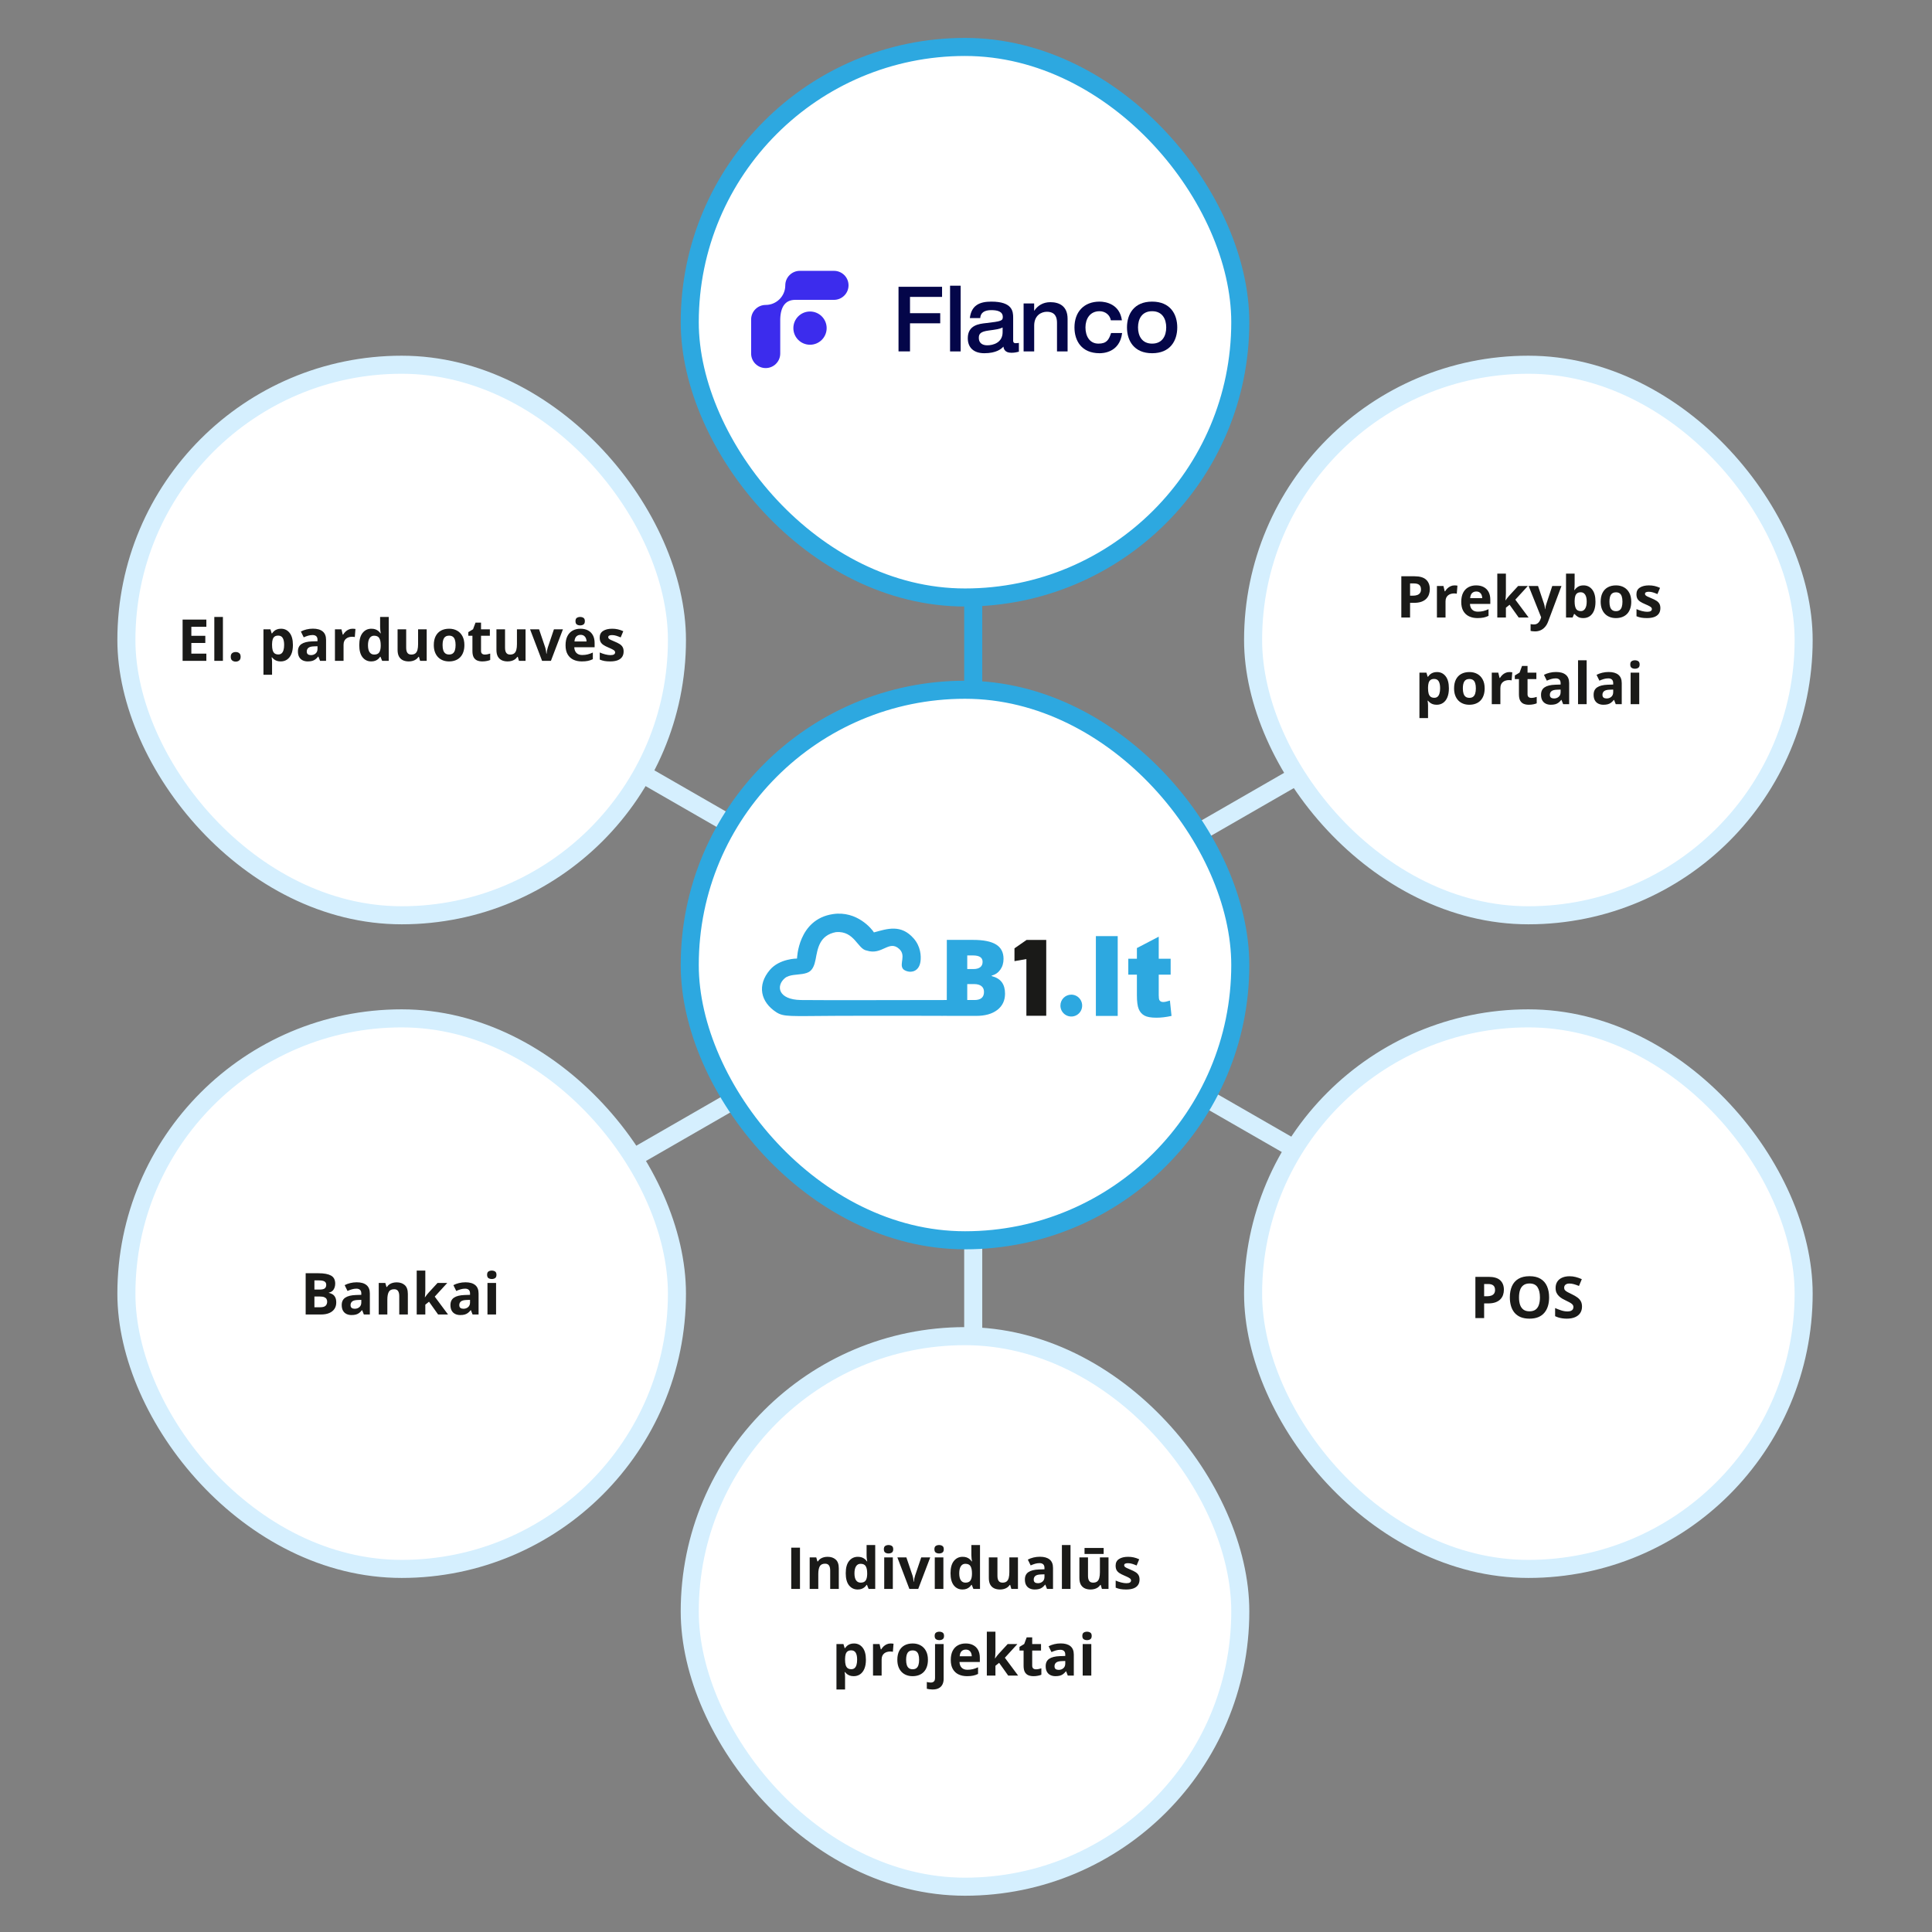 <svg width="535" height="535" viewBox="0 0 535 535" fill="none" xmlns="http://www.w3.org/2000/svg">
<rect x="0" y="0" width="535" height="535" fill="#808080" stroke="none"/>
<line x1="106.615" y1="173.302" x2="428.257" y2="358.293" stroke="#D5EFFE" stroke-width="5"/>
<line x1="269.5" y1="287.021" x2="269.5" y2="429.251" stroke="#D5EFFE" stroke-width="5"/>
<line x1="269.5" y1="96.453" x2="269.5" y2="238.682" stroke="#2DA8E0" stroke-width="5"/>
<line y1="-2.5" x2="371.047" y2="-2.5" transform="matrix(-0.867 0.499 0.499 0.867 432.588 175.469)" stroke="#D5EFFE" stroke-width="5"/>
<rect x="191" y="191" width="152.455" height="152.455" rx="76.227" fill="white" stroke="#2DA8E0" stroke-width="5"/>
<g clip-path="url(#clip0_2453_94)">
<path fill-rule="evenodd" clip-rule="evenodd" d="M284.222 281.278V265.577L280.924 266.153V262.61L284.278 260.277H289.719V281.278H284.222Z" fill="#1A1A18"/>
<path d="M303.464 259.219H309.511V281.324H303.464V259.219ZM320.871 259.378V265.482H324.17V269.903H320.871V275.595C320.871 276.281 320.937 276.734 321.064 276.956C321.261 277.296 321.605 277.471 322.101 277.471C322.546 277.471 323.169 277.337 323.968 277.075L324.413 281.323C322.921 281.653 321.529 281.818 320.234 281.818C318.731 281.818 317.623 281.622 316.914 281.23C316.201 280.838 315.675 280.24 315.336 279.441C314.992 278.642 314.825 277.343 314.825 275.549V269.903H312.442V265.482H314.825V262.533L320.871 259.378Z" fill="#2DA8E0"/>
<path fill-rule="evenodd" clip-rule="evenodd" d="M296.655 275.434C298.53 275.434 300.005 277.156 299.599 279.113C299.362 280.257 298.441 281.183 297.303 281.421C295.357 281.829 293.644 280.346 293.644 278.461C293.644 276.789 294.992 275.434 296.655 275.434Z" fill="#2DA8E0"/>
<path d="M277.436 272.016C276.853 271.21 275.913 270.634 274.616 270.289V270.145C275.598 269.905 276.391 269.368 276.992 268.533C277.593 267.698 277.894 266.691 277.894 265.511C277.894 263.717 277.204 262.395 275.825 261.546C274.446 260.697 272.335 260.272 269.491 260.272H262.19V267.985L262.179 276.922C253.591 276.925 227.299 277.006 221.778 276.922C215.469 276.825 214.79 273.001 217.36 270.846C218.548 269.849 220.82 269.946 222.194 269.705C223.886 269.409 225.215 269.048 225.857 265.662C226.422 262.686 226.893 258.963 231.53 258.109C236.647 257.723 237.462 262.811 239.998 263.221C244.291 264.627 246.155 260.164 249.008 262.778C250.954 264.561 249.021 266.847 250.009 268.244C250.245 268.579 250.689 268.79 251.188 268.954C252.476 269.378 254.539 268.935 254.9 266.211C255.097 264.718 254.95 262.079 253.012 259.869C249.511 255.879 245.74 257.172 242 258.198C241.509 257.342 237.373 252.135 230.669 253.125C220.943 254.56 220.711 265.434 220.711 265.434C220.711 265.434 215.892 265.416 213.196 268.576C209.554 272.846 210.646 277.502 214.97 280.299C217.036 281.636 218.803 281.367 230.988 281.304C244.301 281.235 261.021 281.304 261.021 281.304C261.021 281.304 261.102 281.302 261.242 281.298L262.19 281.3V281.313H270.335C272.798 281.313 274.742 280.764 276.169 279.665C277.595 278.567 278.309 277.063 278.309 275.153C278.309 273.868 278.018 272.822 277.436 272.016ZM267.844 264.575H269.433C271.209 264.575 272.096 265.165 272.096 266.345C272.096 267.008 271.874 267.506 271.43 267.842C270.987 268.178 270.359 268.346 269.548 268.346H267.844V264.575ZM269.834 276.923H267.844V272.505H269.72C270.617 272.505 271.302 272.692 271.774 273.066C272.246 273.441 272.483 273.978 272.483 274.678C272.483 276.175 271.6 276.923 269.834 276.923Z" fill="#2DA8E0"/>
</g>
<rect x="347" y="101" width="152.455" height="152.455" rx="76.227" fill="white" stroke="#D5EFFE" stroke-width="5"/>
<path d="M391.695 159.578C393.169 159.578 394.245 159.896 394.922 160.531C395.599 161.161 395.938 162.031 395.938 163.141C395.938 163.641 395.862 164.12 395.711 164.578C395.56 165.031 395.312 165.435 394.969 165.789C394.63 166.143 394.177 166.424 393.609 166.633C393.042 166.836 392.341 166.938 391.508 166.938H390.469V171H388.047V159.578H391.695ZM391.57 161.562H390.469V164.953H391.266C391.719 164.953 392.112 164.893 392.445 164.773C392.779 164.654 393.036 164.466 393.219 164.211C393.401 163.956 393.492 163.628 393.492 163.227C393.492 162.664 393.336 162.247 393.023 161.977C392.711 161.701 392.227 161.562 391.57 161.562ZM402.781 162.102C402.901 162.102 403.039 162.109 403.195 162.125C403.357 162.135 403.487 162.151 403.586 162.172L403.406 164.406C403.328 164.38 403.216 164.362 403.07 164.352C402.93 164.336 402.807 164.328 402.703 164.328C402.396 164.328 402.096 164.367 401.805 164.445C401.518 164.523 401.26 164.651 401.031 164.828C400.802 165 400.62 165.229 400.484 165.516C400.354 165.797 400.289 166.143 400.289 166.555V171H397.906V162.266H399.711L400.062 163.734H400.18C400.352 163.438 400.565 163.167 400.82 162.922C401.081 162.672 401.375 162.474 401.703 162.328C402.036 162.177 402.396 162.102 402.781 162.102ZM408.773 162.102C409.581 162.102 410.276 162.258 410.859 162.57C411.443 162.878 411.893 163.326 412.211 163.914C412.529 164.503 412.688 165.221 412.688 166.07V167.227H407.055C407.081 167.898 407.281 168.427 407.656 168.812C408.036 169.193 408.562 169.383 409.234 169.383C409.792 169.383 410.302 169.326 410.766 169.211C411.229 169.096 411.706 168.924 412.195 168.695V170.539C411.763 170.753 411.31 170.909 410.836 171.008C410.367 171.107 409.797 171.156 409.125 171.156C408.25 171.156 407.474 170.995 406.797 170.672C406.125 170.349 405.596 169.857 405.211 169.195C404.831 168.534 404.641 167.701 404.641 166.695C404.641 165.674 404.812 164.826 405.156 164.148C405.505 163.466 405.99 162.956 406.609 162.617C407.229 162.273 407.951 162.102 408.773 162.102ZM408.789 163.797C408.326 163.797 407.94 163.945 407.633 164.242C407.331 164.539 407.156 165.005 407.109 165.641H410.453C410.448 165.286 410.383 164.971 410.258 164.695C410.138 164.419 409.956 164.201 409.711 164.039C409.471 163.878 409.164 163.797 408.789 163.797ZM417.008 158.844V164.281C417.008 164.609 416.995 164.938 416.969 165.266C416.943 165.594 416.914 165.922 416.883 166.25H416.914C417.076 166.021 417.24 165.794 417.406 165.57C417.578 165.346 417.76 165.13 417.953 164.922L420.398 162.266H423.086L419.617 166.055L423.297 171H420.547L418.031 167.461L417.008 168.281V171H414.625V158.844H417.008ZM423.297 162.266H425.906L427.555 167.18C427.607 167.336 427.651 167.495 427.688 167.656C427.724 167.818 427.755 167.984 427.781 168.156C427.807 168.328 427.828 168.508 427.844 168.695H427.891C427.922 168.414 427.964 168.151 428.016 167.906C428.073 167.661 428.143 167.419 428.227 167.18L429.844 162.266H432.398L428.703 172.117C428.479 172.721 428.188 173.224 427.828 173.625C427.469 174.031 427.055 174.336 426.586 174.539C426.122 174.742 425.612 174.844 425.055 174.844C424.784 174.844 424.549 174.828 424.352 174.797C424.154 174.771 423.984 174.742 423.844 174.711V172.82C423.953 172.846 424.091 172.87 424.258 172.891C424.424 172.911 424.599 172.922 424.781 172.922C425.115 172.922 425.401 172.852 425.641 172.711C425.88 172.57 426.081 172.38 426.242 172.141C426.404 171.906 426.531 171.648 426.625 171.367L426.766 170.938L423.297 162.266ZM436.039 158.844V161.672C436.039 162 436.029 162.326 436.008 162.648C435.992 162.971 435.971 163.221 435.945 163.398H436.039C436.268 163.039 436.581 162.734 436.977 162.484C437.372 162.229 437.885 162.102 438.516 162.102C439.495 162.102 440.289 162.484 440.898 163.25C441.508 164.016 441.812 165.138 441.812 166.617C441.812 167.612 441.672 168.448 441.391 169.125C441.109 169.797 440.716 170.305 440.211 170.648C439.706 170.987 439.12 171.156 438.453 171.156C437.812 171.156 437.307 171.042 436.938 170.812C436.568 170.583 436.268 170.326 436.039 170.039H435.875L435.477 171H433.656V158.844H436.039ZM437.75 164.008C437.333 164.008 437.003 164.094 436.758 164.266C436.513 164.438 436.333 164.695 436.219 165.039C436.109 165.383 436.049 165.818 436.039 166.344V166.602C436.039 167.451 436.164 168.102 436.414 168.555C436.664 169.003 437.12 169.227 437.781 169.227C438.271 169.227 438.659 169 438.945 168.547C439.237 168.094 439.383 167.44 439.383 166.586C439.383 165.732 439.237 165.089 438.945 164.656C438.654 164.224 438.255 164.008 437.75 164.008ZM451.719 166.617C451.719 167.346 451.62 167.992 451.422 168.555C451.229 169.117 450.945 169.594 450.57 169.984C450.201 170.37 449.753 170.661 449.227 170.859C448.706 171.057 448.117 171.156 447.461 171.156C446.846 171.156 446.281 171.057 445.766 170.859C445.255 170.661 444.81 170.37 444.43 169.984C444.055 169.594 443.763 169.117 443.555 168.555C443.352 167.992 443.25 167.346 443.25 166.617C443.25 165.648 443.422 164.828 443.766 164.156C444.109 163.484 444.599 162.974 445.234 162.625C445.87 162.276 446.628 162.102 447.508 162.102C448.326 162.102 449.049 162.276 449.68 162.625C450.315 162.974 450.812 163.484 451.172 164.156C451.536 164.828 451.719 165.648 451.719 166.617ZM445.68 166.617C445.68 167.19 445.742 167.672 445.867 168.062C445.992 168.453 446.188 168.747 446.453 168.945C446.719 169.143 447.065 169.242 447.492 169.242C447.914 169.242 448.255 169.143 448.516 168.945C448.781 168.747 448.974 168.453 449.094 168.062C449.219 167.672 449.281 167.19 449.281 166.617C449.281 166.039 449.219 165.56 449.094 165.18C448.974 164.794 448.781 164.505 448.516 164.312C448.25 164.12 447.904 164.023 447.477 164.023C446.846 164.023 446.388 164.24 446.102 164.672C445.82 165.104 445.68 165.753 445.68 166.617ZM459.781 168.406C459.781 169 459.641 169.503 459.359 169.914C459.083 170.32 458.669 170.63 458.117 170.844C457.565 171.052 456.878 171.156 456.055 171.156C455.445 171.156 454.922 171.117 454.484 171.039C454.052 170.961 453.615 170.831 453.172 170.648V168.68C453.646 168.893 454.154 169.07 454.695 169.211C455.242 169.346 455.721 169.414 456.133 169.414C456.596 169.414 456.927 169.346 457.125 169.211C457.328 169.07 457.43 168.888 457.43 168.664C457.43 168.518 457.388 168.388 457.305 168.273C457.227 168.154 457.055 168.021 456.789 167.875C456.523 167.724 456.107 167.529 455.539 167.289C454.992 167.06 454.542 166.828 454.188 166.594C453.839 166.359 453.578 166.083 453.406 165.766C453.24 165.443 453.156 165.034 453.156 164.539C453.156 163.732 453.469 163.125 454.094 162.719C454.724 162.307 455.565 162.102 456.617 162.102C457.159 162.102 457.674 162.156 458.164 162.266C458.659 162.375 459.167 162.549 459.688 162.789L458.969 164.508C458.536 164.32 458.128 164.167 457.742 164.047C457.362 163.927 456.974 163.867 456.578 163.867C456.229 163.867 455.966 163.914 455.789 164.008C455.612 164.102 455.523 164.245 455.523 164.438C455.523 164.578 455.568 164.703 455.656 164.812C455.75 164.922 455.927 165.044 456.188 165.18C456.453 165.31 456.841 165.479 457.352 165.688C457.846 165.891 458.276 166.104 458.641 166.328C459.005 166.547 459.286 166.82 459.484 167.148C459.682 167.471 459.781 167.891 459.781 168.406ZM397.922 186.102C398.906 186.102 399.701 186.484 400.305 187.25C400.914 188.016 401.219 189.138 401.219 190.617C401.219 191.607 401.076 192.44 400.789 193.117C400.503 193.789 400.107 194.297 399.602 194.641C399.096 194.984 398.516 195.156 397.859 195.156C397.438 195.156 397.076 195.104 396.773 195C396.471 194.891 396.214 194.753 396 194.586C395.786 194.414 395.602 194.232 395.445 194.039H395.32C395.362 194.247 395.393 194.461 395.414 194.68C395.435 194.898 395.445 195.112 395.445 195.32V198.844H393.062V186.266H395L395.336 187.398H395.445C395.602 187.164 395.792 186.948 396.016 186.75C396.24 186.552 396.508 186.396 396.82 186.281C397.138 186.161 397.505 186.102 397.922 186.102ZM397.156 188.008C396.74 188.008 396.409 188.094 396.164 188.266C395.919 188.438 395.74 188.695 395.625 189.039C395.516 189.383 395.456 189.818 395.445 190.344V190.602C395.445 191.164 395.497 191.641 395.602 192.031C395.711 192.422 395.891 192.719 396.141 192.922C396.396 193.125 396.745 193.227 397.188 193.227C397.552 193.227 397.852 193.125 398.086 192.922C398.32 192.719 398.495 192.422 398.609 192.031C398.729 191.635 398.789 191.154 398.789 190.586C398.789 189.732 398.656 189.089 398.391 188.656C398.125 188.224 397.714 188.008 397.156 188.008ZM411.125 190.617C411.125 191.346 411.026 191.992 410.828 192.555C410.635 193.117 410.352 193.594 409.977 193.984C409.607 194.37 409.159 194.661 408.633 194.859C408.112 195.057 407.523 195.156 406.867 195.156C406.253 195.156 405.688 195.057 405.172 194.859C404.661 194.661 404.216 194.37 403.836 193.984C403.461 193.594 403.169 193.117 402.961 192.555C402.758 191.992 402.656 191.346 402.656 190.617C402.656 189.648 402.828 188.828 403.172 188.156C403.516 187.484 404.005 186.974 404.641 186.625C405.276 186.276 406.034 186.102 406.914 186.102C407.732 186.102 408.456 186.276 409.086 186.625C409.721 186.974 410.219 187.484 410.578 188.156C410.943 188.828 411.125 189.648 411.125 190.617ZM405.086 190.617C405.086 191.19 405.148 191.672 405.273 192.062C405.398 192.453 405.594 192.747 405.859 192.945C406.125 193.143 406.471 193.242 406.898 193.242C407.32 193.242 407.661 193.143 407.922 192.945C408.188 192.747 408.38 192.453 408.5 192.062C408.625 191.672 408.688 191.19 408.688 190.617C408.688 190.039 408.625 189.56 408.5 189.18C408.38 188.794 408.188 188.505 407.922 188.312C407.656 188.12 407.31 188.023 406.883 188.023C406.253 188.023 405.794 188.24 405.508 188.672C405.227 189.104 405.086 189.753 405.086 190.617ZM417.969 186.102C418.089 186.102 418.227 186.109 418.383 186.125C418.544 186.135 418.674 186.151 418.773 186.172L418.594 188.406C418.516 188.38 418.404 188.362 418.258 188.352C418.117 188.336 417.995 188.328 417.891 188.328C417.583 188.328 417.284 188.367 416.992 188.445C416.706 188.523 416.448 188.651 416.219 188.828C415.99 189 415.807 189.229 415.672 189.516C415.542 189.797 415.477 190.143 415.477 190.555V195H413.094V186.266H414.898L415.25 187.734H415.367C415.539 187.438 415.753 187.167 416.008 186.922C416.268 186.672 416.562 186.474 416.891 186.328C417.224 186.177 417.583 186.102 417.969 186.102ZM424.039 193.258C424.299 193.258 424.552 193.232 424.797 193.18C425.047 193.128 425.294 193.062 425.539 192.984V194.758C425.284 194.872 424.966 194.966 424.586 195.039C424.211 195.117 423.799 195.156 423.352 195.156C422.831 195.156 422.362 195.073 421.945 194.906C421.534 194.734 421.208 194.44 420.969 194.023C420.734 193.602 420.617 193.016 420.617 192.266V188.055H419.477V187.047L420.789 186.25L421.477 184.406H423V186.266H425.445V188.055H423V192.266C423 192.599 423.094 192.849 423.281 193.016C423.474 193.177 423.727 193.258 424.039 193.258ZM430.891 186.086C432.062 186.086 432.961 186.341 433.586 186.852C434.211 187.362 434.523 188.138 434.523 189.18V195H432.859L432.398 193.812H432.336C432.086 194.125 431.831 194.38 431.57 194.578C431.31 194.776 431.01 194.922 430.672 195.016C430.333 195.109 429.922 195.156 429.438 195.156C428.922 195.156 428.458 195.057 428.047 194.859C427.641 194.661 427.32 194.359 427.086 193.953C426.852 193.542 426.734 193.021 426.734 192.391C426.734 191.464 427.06 190.781 427.711 190.344C428.362 189.901 429.339 189.656 430.641 189.609L432.156 189.562V189.18C432.156 188.721 432.036 188.385 431.797 188.172C431.557 187.958 431.224 187.852 430.797 187.852C430.375 187.852 429.961 187.911 429.555 188.031C429.148 188.151 428.742 188.302 428.336 188.484L427.547 186.875C428.01 186.63 428.529 186.438 429.102 186.297C429.68 186.156 430.276 186.086 430.891 186.086ZM432.156 190.953L431.234 190.984C430.464 191.005 429.927 191.143 429.625 191.398C429.328 191.654 429.18 191.99 429.18 192.406C429.18 192.771 429.286 193.031 429.5 193.188C429.714 193.339 429.992 193.414 430.336 193.414C430.846 193.414 431.276 193.263 431.625 192.961C431.979 192.659 432.156 192.229 432.156 191.672V190.953ZM439.367 195H436.984V182.844H439.367V195ZM445.453 186.086C446.625 186.086 447.523 186.341 448.148 186.852C448.773 187.362 449.086 188.138 449.086 189.18V195H447.422L446.961 193.812H446.898C446.648 194.125 446.393 194.38 446.133 194.578C445.872 194.776 445.573 194.922 445.234 195.016C444.896 195.109 444.484 195.156 444 195.156C443.484 195.156 443.021 195.057 442.609 194.859C442.203 194.661 441.883 194.359 441.648 193.953C441.414 193.542 441.297 193.021 441.297 192.391C441.297 191.464 441.622 190.781 442.273 190.344C442.924 189.901 443.901 189.656 445.203 189.609L446.719 189.562V189.18C446.719 188.721 446.599 188.385 446.359 188.172C446.12 187.958 445.786 187.852 445.359 187.852C444.938 187.852 444.523 187.911 444.117 188.031C443.711 188.151 443.305 188.302 442.898 188.484L442.109 186.875C442.573 186.63 443.091 186.438 443.664 186.297C444.242 186.156 444.839 186.086 445.453 186.086ZM446.719 190.953L445.797 190.984C445.026 191.005 444.49 191.143 444.188 191.398C443.891 191.654 443.742 191.99 443.742 192.406C443.742 192.771 443.849 193.031 444.062 193.188C444.276 193.339 444.555 193.414 444.898 193.414C445.409 193.414 445.839 193.263 446.188 192.961C446.542 192.659 446.719 192.229 446.719 191.672V190.953ZM453.93 186.266V195H451.547V186.266H453.93ZM452.742 182.844C453.096 182.844 453.401 182.927 453.656 183.094C453.911 183.255 454.039 183.56 454.039 184.008C454.039 184.451 453.911 184.758 453.656 184.93C453.401 185.096 453.096 185.18 452.742 185.18C452.383 185.18 452.076 185.096 451.82 184.93C451.57 184.758 451.445 184.451 451.445 184.008C451.445 183.56 451.57 183.255 451.82 183.094C452.076 182.927 452.383 182.844 452.742 182.844Z" fill="#1A1A18"/>
<rect x="347" y="282" width="152.455" height="152.455" rx="76.227" fill="white" stroke="#D5EFFE" stroke-width="5"/>
<path d="M412.206 353.578C413.68 353.578 414.756 353.896 415.433 354.531C416.11 355.161 416.448 356.031 416.448 357.141C416.448 357.641 416.373 358.12 416.222 358.578C416.071 359.031 415.823 359.435 415.479 359.789C415.141 360.143 414.688 360.424 414.12 360.633C413.552 360.836 412.852 360.938 412.019 360.938H410.979V365H408.558V353.578H412.206ZM412.081 355.562H410.979V358.953H411.776C412.229 358.953 412.623 358.893 412.956 358.773C413.289 358.654 413.547 358.466 413.729 358.211C413.912 357.956 414.003 357.628 414.003 357.227C414.003 356.664 413.847 356.247 413.534 355.977C413.222 355.701 412.737 355.562 412.081 355.562ZM428.972 359.273C428.972 360.154 428.862 360.956 428.644 361.68C428.425 362.398 428.091 363.018 427.644 363.539C427.201 364.06 426.638 364.461 425.956 364.742C425.274 365.018 424.466 365.156 423.534 365.156C422.602 365.156 421.795 365.018 421.112 364.742C420.43 364.461 419.865 364.06 419.417 363.539C418.974 363.018 418.644 362.396 418.425 361.672C418.206 360.948 418.097 360.143 418.097 359.258C418.097 358.076 418.289 357.047 418.675 356.172C419.065 355.292 419.664 354.609 420.472 354.125C421.279 353.641 422.305 353.398 423.55 353.398C424.789 353.398 425.808 353.641 426.604 354.125C427.407 354.609 428 355.292 428.386 356.172C428.776 357.052 428.972 358.086 428.972 359.273ZM420.636 359.273C420.636 360.07 420.735 360.758 420.933 361.336C421.136 361.909 421.451 362.352 421.878 362.664C422.305 362.971 422.857 363.125 423.534 363.125C424.222 363.125 424.779 362.971 425.206 362.664C425.633 362.352 425.943 361.909 426.136 361.336C426.334 360.758 426.433 360.07 426.433 359.273C426.433 358.076 426.209 357.133 425.761 356.445C425.313 355.758 424.576 355.414 423.55 355.414C422.867 355.414 422.31 355.57 421.878 355.883C421.451 356.19 421.136 356.633 420.933 357.211C420.735 357.784 420.636 358.471 420.636 359.273ZM438.081 361.828C438.081 362.505 437.917 363.094 437.589 363.594C437.261 364.094 436.782 364.479 436.151 364.75C435.526 365.021 434.766 365.156 433.87 365.156C433.474 365.156 433.086 365.13 432.706 365.078C432.331 365.026 431.969 364.951 431.62 364.852C431.276 364.747 430.948 364.62 430.636 364.469V362.219C431.177 362.458 431.74 362.674 432.323 362.867C432.907 363.06 433.485 363.156 434.058 363.156C434.453 363.156 434.771 363.104 435.011 363C435.256 362.896 435.433 362.753 435.542 362.57C435.651 362.388 435.706 362.18 435.706 361.945C435.706 361.659 435.61 361.414 435.417 361.211C435.224 361.008 434.959 360.818 434.62 360.641C434.287 360.464 433.909 360.273 433.487 360.07C433.222 359.945 432.933 359.794 432.62 359.617C432.308 359.435 432.011 359.214 431.729 358.953C431.448 358.693 431.216 358.378 431.034 358.008C430.857 357.633 430.769 357.185 430.769 356.664C430.769 355.982 430.925 355.398 431.237 354.914C431.55 354.43 431.995 354.06 432.573 353.805C433.157 353.544 433.844 353.414 434.636 353.414C435.229 353.414 435.795 353.484 436.331 353.625C436.873 353.76 437.438 353.958 438.026 354.219L437.245 356.102C436.719 355.888 436.248 355.724 435.831 355.609C435.414 355.49 434.99 355.43 434.558 355.43C434.256 355.43 433.998 355.479 433.784 355.578C433.571 355.672 433.409 355.807 433.3 355.984C433.19 356.156 433.136 356.357 433.136 356.586C433.136 356.857 433.214 357.086 433.37 357.273C433.532 357.456 433.771 357.633 434.089 357.805C434.412 357.977 434.813 358.177 435.292 358.406C435.875 358.682 436.373 358.971 436.784 359.273C437.201 359.57 437.521 359.922 437.745 360.328C437.969 360.729 438.081 361.229 438.081 361.828Z" fill="#1A1A18"/>
<rect x="191" y="370" width="152.455" height="152.455" rx="76.227" fill="white" stroke="#D5EFFE" stroke-width="5"/>
<path d="M219.104 440V428.578H221.526V440H219.104ZM229.175 431.102C230.107 431.102 230.857 431.357 231.425 431.867C231.992 432.372 232.276 433.185 232.276 434.305V440H229.894V434.898C229.894 434.273 229.779 433.802 229.55 433.484C229.326 433.167 228.972 433.008 228.487 433.008C227.758 433.008 227.261 433.255 226.995 433.75C226.729 434.245 226.597 434.958 226.597 435.891V440H224.214V431.266H226.034L226.354 432.383H226.487C226.675 432.081 226.907 431.836 227.183 431.648C227.464 431.461 227.774 431.323 228.112 431.234C228.456 431.146 228.81 431.102 229.175 431.102ZM237.495 440.156C236.521 440.156 235.727 439.776 235.112 439.016C234.503 438.25 234.198 437.128 234.198 435.648C234.198 434.154 234.508 433.023 235.128 432.258C235.748 431.487 236.558 431.102 237.558 431.102C237.974 431.102 238.341 431.159 238.659 431.273C238.977 431.388 239.25 431.542 239.479 431.734C239.714 431.927 239.912 432.143 240.073 432.383H240.151C240.12 432.216 240.081 431.971 240.034 431.648C239.992 431.32 239.972 430.984 239.972 430.641V427.844H242.362V440H240.534L240.073 438.867H239.972C239.821 439.107 239.631 439.326 239.401 439.523C239.177 439.716 238.909 439.87 238.597 439.984C238.284 440.099 237.917 440.156 237.495 440.156ZM238.331 438.258C238.982 438.258 239.44 438.065 239.706 437.68C239.977 437.289 240.12 436.703 240.136 435.922V435.664C240.136 434.815 240.006 434.167 239.745 433.719C239.485 433.266 239 433.039 238.292 433.039C237.766 433.039 237.354 433.266 237.058 433.719C236.761 434.172 236.612 434.826 236.612 435.68C236.612 436.534 236.761 437.177 237.058 437.609C237.36 438.042 237.784 438.258 238.331 438.258ZM247.237 431.266V440H244.854V431.266H247.237ZM246.05 427.844C246.404 427.844 246.709 427.927 246.964 428.094C247.219 428.255 247.347 428.56 247.347 429.008C247.347 429.451 247.219 429.758 246.964 429.93C246.709 430.096 246.404 430.18 246.05 430.18C245.69 430.18 245.383 430.096 245.128 429.93C244.878 429.758 244.753 429.451 244.753 429.008C244.753 428.56 244.878 428.255 245.128 428.094C245.383 427.927 245.69 427.844 246.05 427.844ZM251.823 440L248.495 431.266H250.987L252.675 436.242C252.769 436.534 252.841 436.841 252.894 437.164C252.951 437.487 252.99 437.776 253.011 438.031H253.073C253.089 437.755 253.125 437.461 253.183 437.148C253.245 436.836 253.326 436.534 253.425 436.242L255.104 431.266H257.597L254.269 440H251.823ZM261.237 431.266V440H258.854V431.266H261.237ZM260.05 427.844C260.404 427.844 260.709 427.927 260.964 428.094C261.219 428.255 261.347 428.56 261.347 429.008C261.347 429.451 261.219 429.758 260.964 429.93C260.709 430.096 260.404 430.18 260.05 430.18C259.69 430.18 259.383 430.096 259.128 429.93C258.878 429.758 258.753 429.451 258.753 429.008C258.753 428.56 258.878 428.255 259.128 428.094C259.383 427.927 259.69 427.844 260.05 427.844ZM266.511 440.156C265.537 440.156 264.742 439.776 264.128 439.016C263.519 438.25 263.214 437.128 263.214 435.648C263.214 434.154 263.524 433.023 264.144 432.258C264.763 431.487 265.573 431.102 266.573 431.102C266.99 431.102 267.357 431.159 267.675 431.273C267.992 431.388 268.266 431.542 268.495 431.734C268.729 431.927 268.927 432.143 269.089 432.383H269.167C269.136 432.216 269.097 431.971 269.05 431.648C269.008 431.32 268.987 430.984 268.987 430.641V427.844H271.378V440H269.55L269.089 438.867H268.987C268.836 439.107 268.646 439.326 268.417 439.523C268.193 439.716 267.925 439.87 267.612 439.984C267.3 440.099 266.933 440.156 266.511 440.156ZM267.347 438.258C267.998 438.258 268.456 438.065 268.722 437.68C268.992 437.289 269.136 436.703 269.151 435.922V435.664C269.151 434.815 269.021 434.167 268.761 433.719C268.5 433.266 268.016 433.039 267.308 433.039C266.782 433.039 266.37 433.266 266.073 433.719C265.776 434.172 265.628 434.826 265.628 435.68C265.628 436.534 265.776 437.177 266.073 437.609C266.375 438.042 266.8 438.258 267.347 438.258ZM281.886 431.266V440H280.058L279.737 438.883H279.612C279.425 439.18 279.19 439.422 278.909 439.609C278.628 439.797 278.318 439.935 277.979 440.023C277.641 440.112 277.289 440.156 276.925 440.156C276.3 440.156 275.756 440.047 275.292 439.828C274.828 439.604 274.466 439.258 274.206 438.789C273.951 438.32 273.823 437.711 273.823 436.961V431.266H276.206V436.367C276.206 436.992 276.318 437.464 276.542 437.781C276.766 438.099 277.123 438.258 277.612 438.258C278.097 438.258 278.477 438.148 278.753 437.93C279.029 437.706 279.222 437.38 279.331 436.953C279.446 436.521 279.503 435.995 279.503 435.375V431.266H281.886ZM287.964 431.086C289.136 431.086 290.034 431.341 290.659 431.852C291.284 432.362 291.597 433.138 291.597 434.18V440H289.933L289.472 438.812H289.409C289.159 439.125 288.904 439.38 288.644 439.578C288.383 439.776 288.084 439.922 287.745 440.016C287.407 440.109 286.995 440.156 286.511 440.156C285.995 440.156 285.532 440.057 285.12 439.859C284.714 439.661 284.394 439.359 284.159 438.953C283.925 438.542 283.808 438.021 283.808 437.391C283.808 436.464 284.133 435.781 284.784 435.344C285.435 434.901 286.412 434.656 287.714 434.609L289.229 434.562V434.18C289.229 433.721 289.11 433.385 288.87 433.172C288.631 432.958 288.297 432.852 287.87 432.852C287.448 432.852 287.034 432.911 286.628 433.031C286.222 433.151 285.815 433.302 285.409 433.484L284.62 431.875C285.084 431.63 285.602 431.438 286.175 431.297C286.753 431.156 287.349 431.086 287.964 431.086ZM289.229 435.953L288.308 435.984C287.537 436.005 287 436.143 286.698 436.398C286.401 436.654 286.253 436.99 286.253 437.406C286.253 437.771 286.36 438.031 286.573 438.188C286.787 438.339 287.065 438.414 287.409 438.414C287.92 438.414 288.349 438.263 288.698 437.961C289.052 437.659 289.229 437.229 289.229 436.672V435.953ZM296.44 440H294.058V427.844H296.44V440ZM306.964 431.266V440H305.136L304.815 438.883H304.69C304.503 439.18 304.269 439.422 303.987 439.609C303.706 439.797 303.396 439.935 303.058 440.023C302.719 440.112 302.367 440.156 302.003 440.156C301.378 440.156 300.834 440.047 300.37 439.828C299.907 439.604 299.545 439.258 299.284 438.789C299.029 438.32 298.901 437.711 298.901 436.961V431.266H301.284V436.367C301.284 436.992 301.396 437.464 301.62 437.781C301.844 438.099 302.201 438.258 302.69 438.258C303.175 438.258 303.555 438.148 303.831 437.93C304.107 437.706 304.3 437.38 304.409 436.953C304.524 436.521 304.581 435.995 304.581 435.375V431.266H306.964ZM305.62 428.656V430.305H300.323V428.656H305.62ZM315.558 437.406C315.558 438 315.417 438.503 315.136 438.914C314.86 439.32 314.446 439.63 313.894 439.844C313.341 440.052 312.654 440.156 311.831 440.156C311.222 440.156 310.698 440.117 310.261 440.039C309.828 439.961 309.391 439.831 308.948 439.648V437.68C309.422 437.893 309.93 438.07 310.472 438.211C311.019 438.346 311.498 438.414 311.909 438.414C312.373 438.414 312.703 438.346 312.901 438.211C313.104 438.07 313.206 437.888 313.206 437.664C313.206 437.518 313.164 437.388 313.081 437.273C313.003 437.154 312.831 437.021 312.565 436.875C312.3 436.724 311.883 436.529 311.315 436.289C310.769 436.06 310.318 435.828 309.964 435.594C309.615 435.359 309.354 435.083 309.183 434.766C309.016 434.443 308.933 434.034 308.933 433.539C308.933 432.732 309.245 432.125 309.87 431.719C310.5 431.307 311.341 431.102 312.394 431.102C312.935 431.102 313.451 431.156 313.94 431.266C314.435 431.375 314.943 431.549 315.464 431.789L314.745 433.508C314.313 433.32 313.904 433.167 313.519 433.047C313.138 432.927 312.75 432.867 312.354 432.867C312.006 432.867 311.742 432.914 311.565 433.008C311.388 433.102 311.3 433.245 311.3 433.438C311.3 433.578 311.344 433.703 311.433 433.812C311.526 433.922 311.703 434.044 311.964 434.18C312.229 434.31 312.617 434.479 313.128 434.688C313.623 434.891 314.052 435.104 314.417 435.328C314.782 435.547 315.063 435.82 315.261 436.148C315.459 436.471 315.558 436.891 315.558 437.406ZM236.487 455.102C237.472 455.102 238.266 455.484 238.87 456.25C239.479 457.016 239.784 458.138 239.784 459.617C239.784 460.607 239.641 461.44 239.354 462.117C239.068 462.789 238.672 463.297 238.167 463.641C237.662 463.984 237.081 464.156 236.425 464.156C236.003 464.156 235.641 464.104 235.339 464C235.037 463.891 234.779 463.753 234.565 463.586C234.352 463.414 234.167 463.232 234.011 463.039H233.886C233.927 463.247 233.959 463.461 233.979 463.68C234 463.898 234.011 464.112 234.011 464.32V467.844H231.628V455.266H233.565L233.901 456.398H234.011C234.167 456.164 234.357 455.948 234.581 455.75C234.805 455.552 235.073 455.396 235.386 455.281C235.703 455.161 236.071 455.102 236.487 455.102ZM235.722 457.008C235.305 457.008 234.974 457.094 234.729 457.266C234.485 457.438 234.305 457.695 234.19 458.039C234.081 458.383 234.021 458.818 234.011 459.344V459.602C234.011 460.164 234.063 460.641 234.167 461.031C234.276 461.422 234.456 461.719 234.706 461.922C234.961 462.125 235.31 462.227 235.753 462.227C236.117 462.227 236.417 462.125 236.651 461.922C236.886 461.719 237.06 461.422 237.175 461.031C237.295 460.635 237.354 460.154 237.354 459.586C237.354 458.732 237.222 458.089 236.956 457.656C236.69 457.224 236.279 457.008 235.722 457.008ZM246.628 455.102C246.748 455.102 246.886 455.109 247.042 455.125C247.203 455.135 247.334 455.151 247.433 455.172L247.253 457.406C247.175 457.38 247.063 457.362 246.917 457.352C246.776 457.336 246.654 457.328 246.55 457.328C246.242 457.328 245.943 457.367 245.651 457.445C245.365 457.523 245.107 457.651 244.878 457.828C244.649 458 244.466 458.229 244.331 458.516C244.201 458.797 244.136 459.143 244.136 459.555V464H241.753V455.266H243.558L243.909 456.734H244.026C244.198 456.438 244.412 456.167 244.667 455.922C244.927 455.672 245.222 455.474 245.55 455.328C245.883 455.177 246.242 455.102 246.628 455.102ZM256.956 459.617C256.956 460.346 256.857 460.992 256.659 461.555C256.466 462.117 256.183 462.594 255.808 462.984C255.438 463.37 254.99 463.661 254.464 463.859C253.943 464.057 253.354 464.156 252.698 464.156C252.084 464.156 251.519 464.057 251.003 463.859C250.492 463.661 250.047 463.37 249.667 462.984C249.292 462.594 249 462.117 248.792 461.555C248.589 460.992 248.487 460.346 248.487 459.617C248.487 458.648 248.659 457.828 249.003 457.156C249.347 456.484 249.836 455.974 250.472 455.625C251.107 455.276 251.865 455.102 252.745 455.102C253.563 455.102 254.287 455.276 254.917 455.625C255.552 455.974 256.05 456.484 256.409 457.156C256.774 457.828 256.956 458.648 256.956 459.617ZM250.917 459.617C250.917 460.19 250.979 460.672 251.104 461.062C251.229 461.453 251.425 461.747 251.69 461.945C251.956 462.143 252.302 462.242 252.729 462.242C253.151 462.242 253.492 462.143 253.753 461.945C254.019 461.747 254.211 461.453 254.331 461.062C254.456 460.672 254.519 460.19 254.519 459.617C254.519 459.039 254.456 458.56 254.331 458.18C254.211 457.794 254.019 457.505 253.753 457.312C253.487 457.12 253.141 457.023 252.714 457.023C252.084 457.023 251.625 457.24 251.339 457.672C251.058 458.104 250.917 458.753 250.917 459.617ZM258.222 467.844C257.951 467.844 257.67 467.823 257.378 467.781C257.086 467.745 256.844 467.701 256.651 467.648V465.773C256.844 465.826 257.026 465.862 257.198 465.883C257.365 465.909 257.555 465.922 257.769 465.922C258.091 465.922 258.365 465.831 258.589 465.648C258.813 465.471 258.925 465.12 258.925 464.594V455.266H261.308V464.945C261.308 465.477 261.206 465.961 261.003 466.398C260.8 466.841 260.472 467.193 260.019 467.453C259.565 467.714 258.966 467.844 258.222 467.844ZM258.823 453.008C258.823 452.56 258.948 452.255 259.198 452.094C259.453 451.927 259.761 451.844 260.12 451.844C260.474 451.844 260.779 451.927 261.034 452.094C261.289 452.255 261.417 452.56 261.417 453.008C261.417 453.451 261.289 453.758 261.034 453.93C260.779 454.096 260.474 454.18 260.12 454.18C259.761 454.18 259.453 454.096 259.198 453.93C258.948 453.758 258.823 453.451 258.823 453.008ZM267.417 455.102C268.224 455.102 268.92 455.258 269.503 455.57C270.086 455.878 270.537 456.326 270.854 456.914C271.172 457.503 271.331 458.221 271.331 459.07V460.227H265.698C265.724 460.898 265.925 461.427 266.3 461.812C266.68 462.193 267.206 462.383 267.878 462.383C268.435 462.383 268.946 462.326 269.409 462.211C269.873 462.096 270.349 461.924 270.839 461.695V463.539C270.407 463.753 269.953 463.909 269.479 464.008C269.011 464.107 268.44 464.156 267.769 464.156C266.894 464.156 266.117 463.995 265.44 463.672C264.769 463.349 264.24 462.857 263.854 462.195C263.474 461.534 263.284 460.701 263.284 459.695C263.284 458.674 263.456 457.826 263.8 457.148C264.149 456.466 264.633 455.956 265.253 455.617C265.873 455.273 266.594 455.102 267.417 455.102ZM267.433 456.797C266.969 456.797 266.584 456.945 266.276 457.242C265.974 457.539 265.8 458.005 265.753 458.641H269.097C269.091 458.286 269.026 457.971 268.901 457.695C268.782 457.419 268.599 457.201 268.354 457.039C268.115 456.878 267.808 456.797 267.433 456.797ZM275.651 451.844V457.281C275.651 457.609 275.638 457.938 275.612 458.266C275.586 458.594 275.558 458.922 275.526 459.25H275.558C275.719 459.021 275.883 458.794 276.05 458.57C276.222 458.346 276.404 458.13 276.597 457.922L279.042 455.266H281.729L278.261 459.055L281.94 464H279.19L276.675 460.461L275.651 461.281V464H273.269V451.844H275.651ZM286.87 462.258C287.131 462.258 287.383 462.232 287.628 462.18C287.878 462.128 288.125 462.062 288.37 461.984V463.758C288.115 463.872 287.797 463.966 287.417 464.039C287.042 464.117 286.631 464.156 286.183 464.156C285.662 464.156 285.193 464.073 284.776 463.906C284.365 463.734 284.039 463.44 283.8 463.023C283.565 462.602 283.448 462.016 283.448 461.266V457.055H282.308V456.047L283.62 455.25L284.308 453.406H285.831V455.266H288.276V457.055H285.831V461.266C285.831 461.599 285.925 461.849 286.112 462.016C286.305 462.177 286.558 462.258 286.87 462.258ZM293.722 455.086C294.894 455.086 295.792 455.341 296.417 455.852C297.042 456.362 297.354 457.138 297.354 458.18V464H295.69L295.229 462.812H295.167C294.917 463.125 294.662 463.38 294.401 463.578C294.141 463.776 293.841 463.922 293.503 464.016C293.164 464.109 292.753 464.156 292.269 464.156C291.753 464.156 291.289 464.057 290.878 463.859C290.472 463.661 290.151 463.359 289.917 462.953C289.683 462.542 289.565 462.021 289.565 461.391C289.565 460.464 289.891 459.781 290.542 459.344C291.193 458.901 292.17 458.656 293.472 458.609L294.987 458.562V458.18C294.987 457.721 294.867 457.385 294.628 457.172C294.388 456.958 294.055 456.852 293.628 456.852C293.206 456.852 292.792 456.911 292.386 457.031C291.979 457.151 291.573 457.302 291.167 457.484L290.378 455.875C290.841 455.63 291.36 455.438 291.933 455.297C292.511 455.156 293.107 455.086 293.722 455.086ZM294.987 459.953L294.065 459.984C293.295 460.005 292.758 460.143 292.456 460.398C292.159 460.654 292.011 460.99 292.011 461.406C292.011 461.771 292.117 462.031 292.331 462.188C292.545 462.339 292.823 462.414 293.167 462.414C293.677 462.414 294.107 462.263 294.456 461.961C294.81 461.659 294.987 461.229 294.987 460.672V459.953ZM302.198 455.266V464H299.815V455.266H302.198ZM301.011 451.844C301.365 451.844 301.67 451.927 301.925 452.094C302.18 452.255 302.308 452.56 302.308 453.008C302.308 453.451 302.18 453.758 301.925 453.93C301.67 454.096 301.365 454.18 301.011 454.18C300.651 454.18 300.344 454.096 300.089 453.93C299.839 453.758 299.714 453.451 299.714 453.008C299.714 452.56 299.839 452.255 300.089 452.094C300.344 451.927 300.651 451.844 301.011 451.844Z" fill="#1A1A18"/>
<rect x="35" y="282" width="152.455" height="152.455" rx="76.227" fill="white" stroke="#D5EFFE" stroke-width="5"/>
<path d="M84.644 352.578H88.198C89.719 352.578 90.87 352.792 91.651 353.219C92.433 353.646 92.823 354.396 92.823 355.469C92.823 355.901 92.753 356.292 92.612 356.641C92.477 356.99 92.279 357.276 92.019 357.5C91.758 357.724 91.44 357.87 91.065 357.938V358.016C91.446 358.094 91.789 358.229 92.097 358.422C92.404 358.609 92.649 358.885 92.831 359.25C93.019 359.609 93.112 360.089 93.112 360.688C93.112 361.38 92.943 361.974 92.605 362.469C92.266 362.964 91.782 363.344 91.151 363.609C90.526 363.87 89.782 364 88.917 364H84.644V352.578ZM87.065 357.102H88.472C89.175 357.102 89.662 356.992 89.933 356.773C90.203 356.549 90.339 356.221 90.339 355.789C90.339 355.352 90.177 355.039 89.855 354.852C89.537 354.659 89.032 354.562 88.339 354.562H87.065V357.102ZM87.065 359.023V362H88.644C89.373 362 89.88 361.859 90.167 361.578C90.453 361.297 90.597 360.919 90.597 360.445C90.597 360.164 90.534 359.917 90.409 359.703C90.284 359.49 90.073 359.323 89.776 359.203C89.485 359.083 89.081 359.023 88.565 359.023H87.065ZM98.784 355.086C99.956 355.086 100.854 355.341 101.479 355.852C102.104 356.362 102.417 357.138 102.417 358.18V364H100.753L100.292 362.812H100.229C99.98 363.125 99.724 363.38 99.464 363.578C99.203 363.776 98.904 363.922 98.565 364.016C98.227 364.109 97.815 364.156 97.331 364.156C96.815 364.156 96.352 364.057 95.94 363.859C95.534 363.661 95.214 363.359 94.98 362.953C94.745 362.542 94.628 362.021 94.628 361.391C94.628 360.464 94.953 359.781 95.605 359.344C96.255 358.901 97.232 358.656 98.534 358.609L100.05 358.562V358.18C100.05 357.721 99.93 357.385 99.69 357.172C99.451 356.958 99.118 356.852 98.69 356.852C98.269 356.852 97.855 356.911 97.448 357.031C97.042 357.151 96.636 357.302 96.23 357.484L95.44 355.875C95.904 355.63 96.422 355.438 96.995 355.297C97.573 355.156 98.17 355.086 98.784 355.086ZM100.05 359.953L99.128 359.984C98.357 360.005 97.821 360.143 97.519 360.398C97.222 360.654 97.073 360.99 97.073 361.406C97.073 361.771 97.18 362.031 97.394 362.188C97.607 362.339 97.886 362.414 98.23 362.414C98.74 362.414 99.17 362.263 99.519 361.961C99.873 361.659 100.05 361.229 100.05 360.672V359.953ZM109.839 355.102C110.771 355.102 111.521 355.357 112.089 355.867C112.657 356.372 112.94 357.185 112.94 358.305V364H110.558V358.898C110.558 358.273 110.443 357.802 110.214 357.484C109.99 357.167 109.636 357.008 109.151 357.008C108.422 357.008 107.925 357.255 107.659 357.75C107.394 358.245 107.261 358.958 107.261 359.891V364H104.878V355.266H106.698L107.019 356.383H107.151C107.339 356.081 107.571 355.836 107.847 355.648C108.128 355.461 108.438 355.323 108.776 355.234C109.12 355.146 109.474 355.102 109.839 355.102ZM117.776 351.844V357.281C117.776 357.609 117.763 357.938 117.737 358.266C117.711 358.594 117.683 358.922 117.651 359.25H117.683C117.844 359.021 118.008 358.794 118.175 358.57C118.347 358.346 118.529 358.13 118.722 357.922L121.167 355.266H123.854L120.386 359.055L124.065 364H121.315L118.8 360.461L117.776 361.281V364H115.394V351.844H117.776ZM128.894 355.086C130.065 355.086 130.964 355.341 131.589 355.852C132.214 356.362 132.526 357.138 132.526 358.18V364H130.862L130.401 362.812H130.339C130.089 363.125 129.834 363.38 129.573 363.578C129.313 363.776 129.013 363.922 128.675 364.016C128.336 364.109 127.925 364.156 127.44 364.156C126.925 364.156 126.461 364.057 126.05 363.859C125.644 363.661 125.323 363.359 125.089 362.953C124.854 362.542 124.737 362.021 124.737 361.391C124.737 360.464 125.063 359.781 125.714 359.344C126.365 358.901 127.341 358.656 128.644 358.609L130.159 358.562V358.18C130.159 357.721 130.039 357.385 129.8 357.172C129.56 356.958 129.227 356.852 128.8 356.852C128.378 356.852 127.964 356.911 127.558 357.031C127.151 357.151 126.745 357.302 126.339 357.484L125.55 355.875C126.013 355.63 126.532 355.438 127.104 355.297C127.683 355.156 128.279 355.086 128.894 355.086ZM130.159 359.953L129.237 359.984C128.466 360.005 127.93 360.143 127.628 360.398C127.331 360.654 127.183 360.99 127.183 361.406C127.183 361.771 127.289 362.031 127.503 362.188C127.716 362.339 127.995 362.414 128.339 362.414C128.849 362.414 129.279 362.263 129.628 361.961C129.982 361.659 130.159 361.229 130.159 360.672V359.953ZM137.37 355.266V364H134.987V355.266H137.37ZM136.183 351.844C136.537 351.844 136.841 351.927 137.097 352.094C137.352 352.255 137.479 352.56 137.479 353.008C137.479 353.451 137.352 353.758 137.097 353.93C136.841 354.096 136.537 354.18 136.183 354.18C135.823 354.18 135.516 354.096 135.261 353.93C135.011 353.758 134.886 353.451 134.886 353.008C134.886 352.56 135.011 352.255 135.261 352.094C135.516 351.927 135.823 351.844 136.183 351.844Z" fill="#1A1A18"/>
<rect x="35" y="101" width="152.455" height="152.455" rx="76.227" fill="white" stroke="#D5EFFE" stroke-width="5"/>
<path d="M57.143 183H50.565V171.578H57.143V173.562H52.986V176.07H56.854V178.055H52.986V181H57.143V183ZM61.729 183H59.346V170.844H61.729V183ZM63.901 181.883C63.901 181.393 64.033 181.049 64.299 180.852C64.57 180.654 64.895 180.555 65.275 180.555C65.645 180.555 65.963 180.654 66.229 180.852C66.499 181.049 66.635 181.393 66.635 181.883C66.635 182.352 66.499 182.69 66.229 182.898C65.963 183.107 65.645 183.211 65.275 183.211C64.895 183.211 64.57 183.107 64.299 182.898C64.033 182.69 63.901 182.352 63.901 181.883ZM77.815 174.102C78.799 174.102 79.593 174.484 80.197 175.25C80.807 176.016 81.111 177.138 81.111 178.617C81.111 179.607 80.968 180.44 80.682 181.117C80.395 181.789 79.999 182.297 79.494 182.641C78.989 182.984 78.408 183.156 77.752 183.156C77.33 183.156 76.968 183.104 76.666 183C76.364 182.891 76.106 182.753 75.893 182.586C75.679 182.414 75.494 182.232 75.338 182.039H75.213C75.255 182.247 75.286 182.461 75.307 182.68C75.328 182.898 75.338 183.112 75.338 183.32V186.844H72.955V174.266H74.893L75.229 175.398H75.338C75.494 175.164 75.684 174.948 75.908 174.75C76.132 174.552 76.4 174.396 76.713 174.281C77.031 174.161 77.398 174.102 77.815 174.102ZM77.049 176.008C76.632 176.008 76.302 176.094 76.057 176.266C75.812 176.438 75.632 176.695 75.518 177.039C75.408 177.383 75.348 177.818 75.338 178.344V178.602C75.338 179.164 75.39 179.641 75.494 180.031C75.604 180.422 75.783 180.719 76.033 180.922C76.288 181.125 76.638 181.227 77.08 181.227C77.445 181.227 77.744 181.125 77.979 180.922C78.213 180.719 78.388 180.422 78.502 180.031C78.622 179.635 78.682 179.154 78.682 178.586C78.682 177.732 78.549 177.089 78.283 176.656C78.018 176.224 77.606 176.008 77.049 176.008ZM86.658 174.086C87.83 174.086 88.729 174.341 89.354 174.852C89.979 175.362 90.291 176.138 90.291 177.18V183H88.627L88.166 181.812H88.104C87.854 182.125 87.598 182.38 87.338 182.578C87.078 182.776 86.778 182.922 86.44 183.016C86.101 183.109 85.69 183.156 85.205 183.156C84.69 183.156 84.226 183.057 83.815 182.859C83.408 182.661 83.088 182.359 82.854 181.953C82.619 181.542 82.502 181.021 82.502 180.391C82.502 179.464 82.828 178.781 83.479 178.344C84.13 177.901 85.106 177.656 86.408 177.609L87.924 177.562V177.18C87.924 176.721 87.804 176.385 87.565 176.172C87.325 175.958 86.992 175.852 86.565 175.852C86.143 175.852 85.729 175.911 85.322 176.031C84.916 176.151 84.51 176.302 84.104 176.484L83.315 174.875C83.778 174.63 84.296 174.438 84.869 174.297C85.447 174.156 86.044 174.086 86.658 174.086ZM87.924 178.953L87.002 178.984C86.231 179.005 85.695 179.143 85.393 179.398C85.096 179.654 84.947 179.99 84.947 180.406C84.947 180.771 85.054 181.031 85.268 181.188C85.481 181.339 85.76 181.414 86.104 181.414C86.614 181.414 87.044 181.263 87.393 180.961C87.747 180.659 87.924 180.229 87.924 179.672V178.953ZM97.627 174.102C97.747 174.102 97.885 174.109 98.041 174.125C98.203 174.135 98.333 174.151 98.432 174.172L98.252 176.406C98.174 176.38 98.062 176.362 97.916 176.352C97.775 176.336 97.653 176.328 97.549 176.328C97.242 176.328 96.942 176.367 96.65 176.445C96.364 176.523 96.106 176.651 95.877 176.828C95.648 177 95.466 177.229 95.33 177.516C95.2 177.797 95.135 178.143 95.135 178.555V183H92.752V174.266H94.557L94.908 175.734H95.025C95.197 175.438 95.411 175.167 95.666 174.922C95.927 174.672 96.221 174.474 96.549 174.328C96.882 174.177 97.242 174.102 97.627 174.102ZM102.783 183.156C101.809 183.156 101.015 182.776 100.4 182.016C99.791 181.25 99.486 180.128 99.486 178.648C99.486 177.154 99.796 176.023 100.416 175.258C101.036 174.487 101.846 174.102 102.846 174.102C103.262 174.102 103.63 174.159 103.947 174.273C104.265 174.388 104.539 174.542 104.768 174.734C105.002 174.927 105.2 175.143 105.361 175.383H105.44C105.408 175.216 105.369 174.971 105.322 174.648C105.281 174.32 105.26 173.984 105.26 173.641V170.844H107.65V183H105.822L105.361 181.867H105.26C105.109 182.107 104.919 182.326 104.69 182.523C104.466 182.716 104.197 182.87 103.885 182.984C103.572 183.099 103.205 183.156 102.783 183.156ZM103.619 181.258C104.27 181.258 104.729 181.065 104.994 180.68C105.265 180.289 105.408 179.703 105.424 178.922V178.664C105.424 177.815 105.294 177.167 105.033 176.719C104.773 176.266 104.289 176.039 103.58 176.039C103.054 176.039 102.643 176.266 102.346 176.719C102.049 177.172 101.9 177.826 101.9 178.68C101.9 179.534 102.049 180.177 102.346 180.609C102.648 181.042 103.072 181.258 103.619 181.258ZM118.158 174.266V183H116.33L116.01 181.883H115.885C115.697 182.18 115.463 182.422 115.182 182.609C114.9 182.797 114.591 182.935 114.252 183.023C113.914 183.112 113.562 183.156 113.197 183.156C112.572 183.156 112.028 183.047 111.565 182.828C111.101 182.604 110.739 182.258 110.479 181.789C110.223 181.32 110.096 180.711 110.096 179.961V174.266H112.479V179.367C112.479 179.992 112.591 180.464 112.815 180.781C113.039 181.099 113.395 181.258 113.885 181.258C114.369 181.258 114.749 181.148 115.025 180.93C115.302 180.706 115.494 180.38 115.604 179.953C115.718 179.521 115.775 178.995 115.775 178.375V174.266H118.158ZM128.596 178.617C128.596 179.346 128.497 179.992 128.299 180.555C128.106 181.117 127.822 181.594 127.447 181.984C127.078 182.37 126.63 182.661 126.104 182.859C125.583 183.057 124.994 183.156 124.338 183.156C123.723 183.156 123.158 183.057 122.643 182.859C122.132 182.661 121.687 182.37 121.307 181.984C120.932 181.594 120.64 181.117 120.432 180.555C120.229 179.992 120.127 179.346 120.127 178.617C120.127 177.648 120.299 176.828 120.643 176.156C120.986 175.484 121.476 174.974 122.111 174.625C122.747 174.276 123.505 174.102 124.385 174.102C125.203 174.102 125.927 174.276 126.557 174.625C127.192 174.974 127.69 175.484 128.049 176.156C128.414 176.828 128.596 177.648 128.596 178.617ZM122.557 178.617C122.557 179.19 122.619 179.672 122.744 180.062C122.869 180.453 123.065 180.747 123.33 180.945C123.596 181.143 123.942 181.242 124.369 181.242C124.791 181.242 125.132 181.143 125.393 180.945C125.658 180.747 125.851 180.453 125.971 180.062C126.096 179.672 126.158 179.19 126.158 178.617C126.158 178.039 126.096 177.56 125.971 177.18C125.851 176.794 125.658 176.505 125.393 176.312C125.127 176.12 124.781 176.023 124.354 176.023C123.723 176.023 123.265 176.24 122.979 176.672C122.697 177.104 122.557 177.753 122.557 178.617ZM134.244 181.258C134.505 181.258 134.757 181.232 135.002 181.18C135.252 181.128 135.499 181.062 135.744 180.984V182.758C135.489 182.872 135.171 182.966 134.791 183.039C134.416 183.117 134.005 183.156 133.557 183.156C133.036 183.156 132.567 183.073 132.15 182.906C131.739 182.734 131.414 182.44 131.174 182.023C130.94 181.602 130.822 181.016 130.822 180.266V176.055H129.682V175.047L130.994 174.25L131.682 172.406H133.205V174.266H135.65V176.055H133.205V180.266C133.205 180.599 133.299 180.849 133.486 181.016C133.679 181.177 133.932 181.258 134.244 181.258ZM145.533 174.266V183H143.705L143.385 181.883H143.26C143.072 182.18 142.838 182.422 142.557 182.609C142.275 182.797 141.966 182.935 141.627 183.023C141.289 183.112 140.937 183.156 140.572 183.156C139.947 183.156 139.403 183.047 138.94 182.828C138.476 182.604 138.114 182.258 137.854 181.789C137.598 181.32 137.471 180.711 137.471 179.961V174.266H139.854V179.367C139.854 179.992 139.966 180.464 140.19 180.781C140.414 181.099 140.77 181.258 141.26 181.258C141.744 181.258 142.124 181.148 142.4 180.93C142.677 180.706 142.869 180.38 142.979 179.953C143.093 179.521 143.15 178.995 143.15 178.375V174.266H145.533ZM150.111 183L146.783 174.266H149.275L150.963 179.242C151.057 179.534 151.13 179.841 151.182 180.164C151.239 180.487 151.278 180.776 151.299 181.031H151.361C151.377 180.755 151.414 180.461 151.471 180.148C151.533 179.836 151.614 179.534 151.713 179.242L153.393 174.266H155.885L152.557 183H150.111ZM160.744 174.102C161.552 174.102 162.247 174.258 162.83 174.57C163.414 174.878 163.864 175.326 164.182 175.914C164.499 176.503 164.658 177.221 164.658 178.07V179.227H159.025C159.052 179.898 159.252 180.427 159.627 180.812C160.007 181.193 160.533 181.383 161.205 181.383C161.762 181.383 162.273 181.326 162.736 181.211C163.2 181.096 163.677 180.924 164.166 180.695V182.539C163.734 182.753 163.281 182.909 162.807 183.008C162.338 183.107 161.768 183.156 161.096 183.156C160.221 183.156 159.445 182.995 158.768 182.672C158.096 182.349 157.567 181.857 157.182 181.195C156.802 180.534 156.611 179.701 156.611 178.695C156.611 177.674 156.783 176.826 157.127 176.148C157.476 175.466 157.96 174.956 158.58 174.617C159.2 174.273 159.921 174.102 160.744 174.102ZM160.76 175.797C160.296 175.797 159.911 175.945 159.604 176.242C159.302 176.539 159.127 177.005 159.08 177.641H162.424C162.419 177.286 162.354 176.971 162.229 176.695C162.109 176.419 161.927 176.201 161.682 176.039C161.442 175.878 161.135 175.797 160.76 175.797ZM160.658 170.844C161.012 170.844 161.317 170.927 161.572 171.094C161.828 171.255 161.955 171.56 161.955 172.008C161.955 172.451 161.828 172.758 161.572 172.93C161.317 173.096 161.012 173.18 160.658 173.18C160.299 173.18 159.992 173.096 159.736 172.93C159.486 172.758 159.361 172.451 159.361 172.008C159.361 171.56 159.486 171.255 159.736 171.094C159.992 170.927 160.299 170.844 160.658 170.844ZM172.69 180.406C172.69 181 172.549 181.503 172.268 181.914C171.992 182.32 171.578 182.63 171.025 182.844C170.473 183.052 169.786 183.156 168.963 183.156C168.354 183.156 167.83 183.117 167.393 183.039C166.96 182.961 166.523 182.831 166.08 182.648V180.68C166.554 180.893 167.062 181.07 167.604 181.211C168.15 181.346 168.63 181.414 169.041 181.414C169.505 181.414 169.835 181.346 170.033 181.211C170.236 181.07 170.338 180.888 170.338 180.664C170.338 180.518 170.296 180.388 170.213 180.273C170.135 180.154 169.963 180.021 169.697 179.875C169.432 179.724 169.015 179.529 168.447 179.289C167.9 179.06 167.45 178.828 167.096 178.594C166.747 178.359 166.486 178.083 166.315 177.766C166.148 177.443 166.065 177.034 166.065 176.539C166.065 175.732 166.377 175.125 167.002 174.719C167.632 174.307 168.473 174.102 169.525 174.102C170.067 174.102 170.583 174.156 171.072 174.266C171.567 174.375 172.075 174.549 172.596 174.789L171.877 176.508C171.445 176.32 171.036 176.167 170.65 176.047C170.27 175.927 169.882 175.867 169.486 175.867C169.137 175.867 168.874 175.914 168.697 176.008C168.52 176.102 168.432 176.245 168.432 176.438C168.432 176.578 168.476 176.703 168.565 176.812C168.658 176.922 168.835 177.044 169.096 177.18C169.361 177.31 169.749 177.479 170.26 177.688C170.755 177.891 171.184 178.104 171.549 178.328C171.914 178.547 172.195 178.82 172.393 179.148C172.591 179.471 172.69 179.891 172.69 180.406Z" fill="#1A1A18"/>
<rect x="191" y="13" width="152.455" height="152.455" rx="76.227" fill="white" stroke="#2DA8E0" stroke-width="5"/>
<g clip-path="url(#clip1_2453_94)">
<path d="M230.942 75H221.486C219.269 75 217.457 76.799 217.457 79.022C217.457 82.011 215.023 84.441 212.029 84.441C209.802 84.441 208 86.25 208 88.463V97.904C208 100.117 209.802 101.926 212.029 101.926C214.246 101.926 216.058 100.127 216.058 97.904V88.38C216.162 84.834 217.55 83.045 220.191 83.034H230.942C233.159 83.034 234.971 81.235 234.971 79.012C234.971 76.789 233.169 75 230.942 75Z" fill="#3C2CED"/>
<path d="M224.304 86.26C221.756 86.26 219.694 88.317 219.694 90.861C219.694 93.405 221.756 95.463 224.304 95.463C226.851 95.463 228.913 93.405 228.913 90.861C228.913 88.317 226.851 86.26 224.304 86.26Z" fill="#3C2CED"/>
<path d="M248.814 79.416H260.871V82.218H251.994V86.727H260.363V89.529H251.994V97.305H248.814V79.416Z" fill="#040649"/>
<path d="M263.087 79.115H266.018V97.314H263.087V79.115Z" fill="#040649"/>
<path d="M280.55 94.275C280.55 94.999 280.995 95.03 281.192 95.03C281.472 95.03 281.907 95.01 282.145 94.958V97.388C281.575 97.512 281.068 97.688 280.063 97.688C278.157 97.688 277.94 96.488 277.857 95.982C277.287 96.633 275.868 97.812 272.574 97.812C269.643 97.812 267.996 96.261 267.996 93.655C267.996 89.995 271.176 89.674 273.051 89.467C277.256 88.992 277.691 88.816 277.691 87.782C277.691 86.251 276.21 85.879 274.511 85.879C272.574 85.879 271.538 86.603 271.435 88.082H268.566C268.99 84.597 271.176 83.522 274.511 83.522C280.394 83.522 280.56 86.251 280.56 87.989V94.275H280.55ZM277.629 90.698C276.779 91.122 275.868 91.246 273.786 91.525C271.58 91.825 271.052 92.404 271.052 93.531C271.052 95.289 272.409 95.62 273.413 95.62C274.977 95.62 277.639 94.916 277.639 91.99V90.698H277.629Z" fill="#040649"/>
<path d="M283.44 84.027H286.372V86.033H286.413C287.366 84.606 288.857 83.676 290.856 83.676C293.27 83.676 295.632 84.71 295.632 88.288V97.315H292.7V89.394C292.7 87.967 292.296 86.333 289.883 86.333C288.35 86.333 286.382 87.336 286.382 90.169V97.315H283.451V84.027H283.44Z" fill="#040649"/>
<path d="M307.604 88.692C307.387 87.316 306.154 86.179 304.486 86.179C301.773 86.179 300.581 88.361 300.581 90.667C300.581 92.972 301.648 95.154 304.176 95.154C306.444 95.154 307.065 94.1 307.677 92.218H310.732C310.048 97.729 305.274 97.812 304.497 97.812C299.463 97.812 297.536 94.327 297.536 90.667C297.536 86.386 300.146 83.522 304.497 83.522C306.196 83.522 310.059 84.204 310.67 88.692H307.604Z" fill="#040649"/>
<path d="M319.039 83.522C324.074 83.522 326 87.006 326 90.667C326 94.327 324.074 97.812 319.039 97.812C314.006 97.812 312.079 94.327 312.079 90.667C312.079 87.006 314.006 83.522 319.039 83.522ZM319.039 95.154C321.888 95.154 322.944 92.972 322.944 90.667C322.944 88.361 321.888 86.179 319.039 86.179C316.191 86.179 315.135 88.361 315.135 90.667C315.135 92.972 316.202 95.154 319.039 95.154Z" fill="#040649"/>
</g>
<defs>
<clipPath id="clip0_2453_94">
<rect width="113.412" height="28.818" fill="white" transform="translate(211 253)"/>
</clipPath>
<clipPath id="clip1_2453_94">
<rect width="118" height="26.926" fill="white" transform="translate(208 75)"/>
</clipPath>
</defs>
</svg>
